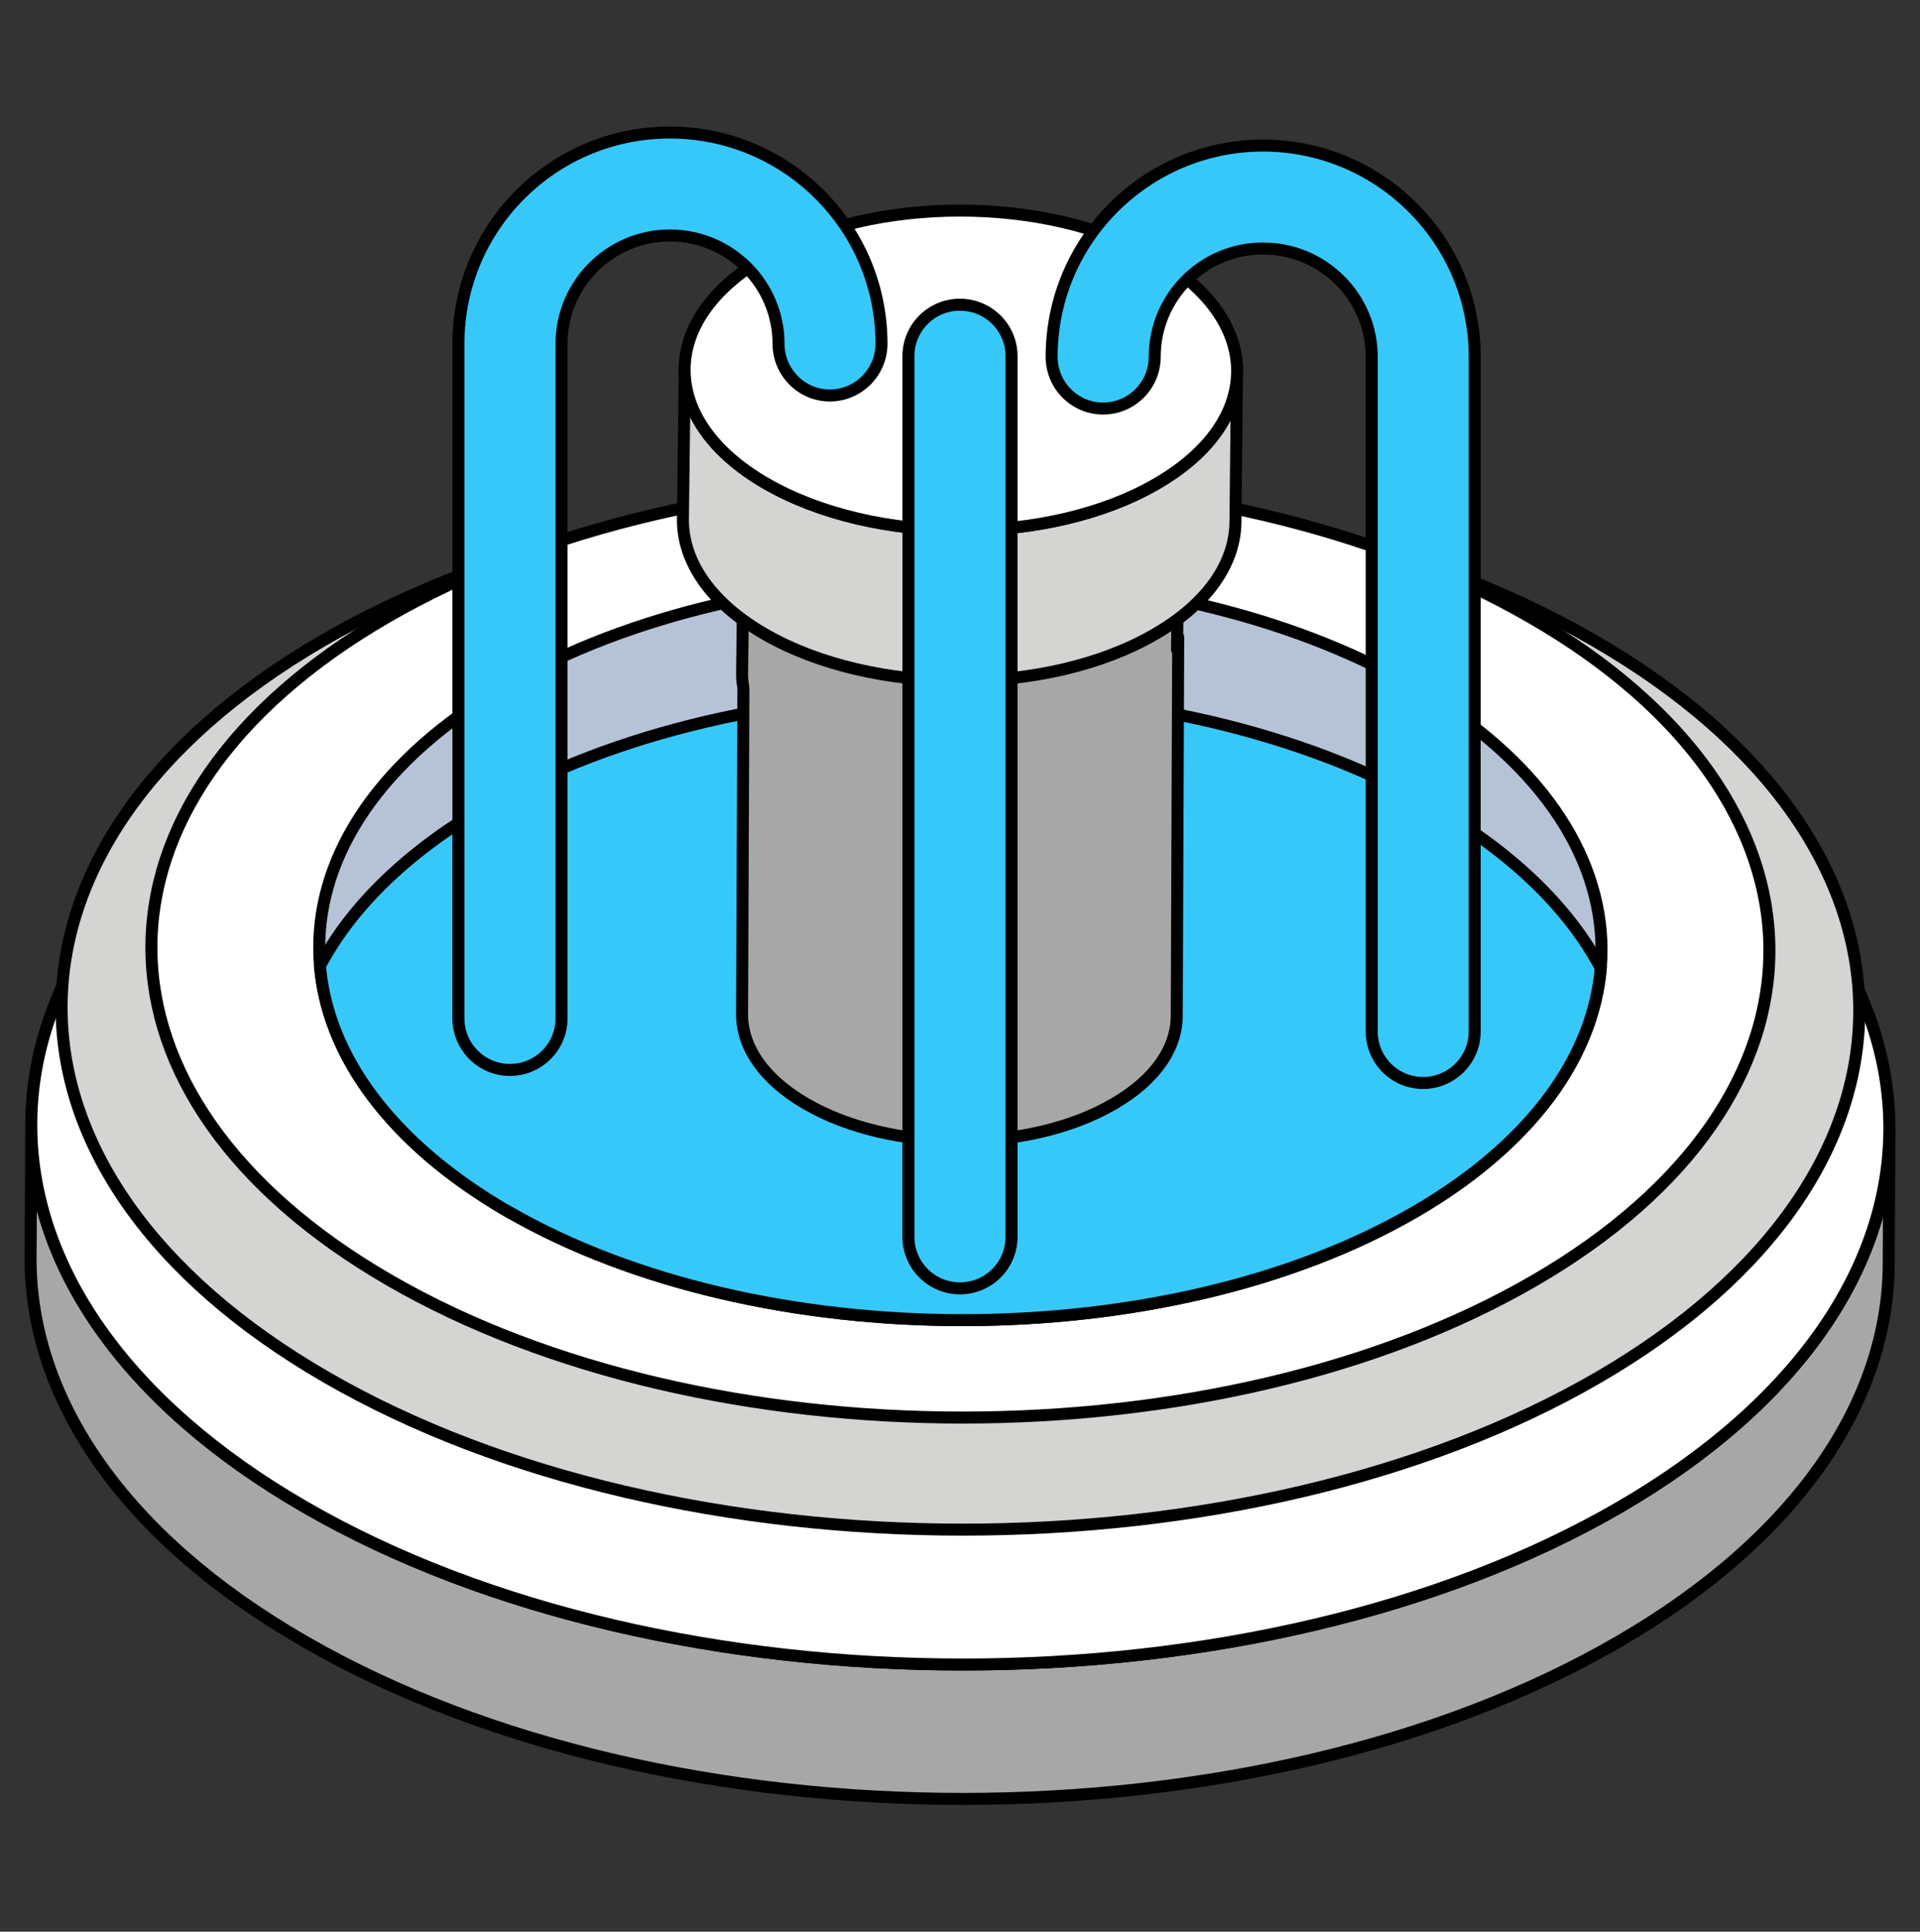 <?xml version="1.0" encoding="UTF-8"?> <svg xmlns="http://www.w3.org/2000/svg" width="160" height="161" viewBox="0 0 160 161" fill="none"><rect x="0" y="0" width="160" height="161" fill="#333333" stroke="none"/><mask id="mask0_4136_2358" style="mask-type:alpha" maskUnits="userSpaceOnUse" x="0" y="0" width="160" height="161"><rect y="0.5" width="160" height="160" fill="#D9D9D9"></rect></mask><g mask="url(#mask0_4136_2358)"><path d="M157.458 94.086C157.425 100.118 157.415 99.269 157.393 105.3C157.371 116.711 149.88 128.121 134.91 136.81C104.816 154.306 55.69 154.306 25.39 136.81C10.136 128.023 2.525 116.449 2.547 104.876C2.569 98.844 2.59 99.693 2.601 93.65C2.569 105.224 10.179 116.809 25.433 125.617C55.734 143.124 104.881 143.081 134.975 125.617C149.935 116.918 157.415 105.529 157.458 94.097V94.086Z" fill="#A7A7A7" stroke="black" stroke-linecap="round" stroke-linejoin="round"></path><path d="M134.626 62.163C164.926 79.66 165.068 108.132 134.974 125.617C104.88 143.081 55.733 143.125 25.432 125.617C-4.869 108.121 -5.021 79.649 25.084 62.163C55.188 44.688 104.314 44.656 134.626 62.163Z" fill="white" stroke="black" stroke-linecap="round" stroke-linejoin="round"></path><path d="M132.864 53.399C162.174 70.319 162.305 97.875 133.202 114.795C104.077 131.704 56.519 131.736 27.209 114.795C-2.1 97.875 -2.242 70.319 26.883 53.399C55.997 36.479 103.544 36.468 132.864 53.399ZM42.376 105.987C63.281 118.05 97.185 118.05 117.937 105.987C138.722 93.912 138.624 74.26 117.72 62.196C96.793 50.111 62.867 50.111 42.104 62.196C21.33 74.26 21.45 93.912 42.376 105.987Z" fill="#D4D4D3" stroke="black" stroke-linecap="round" stroke-linejoin="round"></path><path d="M133.474 79.245L133.409 96.763C133.431 88.783 128.183 80.769 117.665 74.716C96.761 62.641 62.834 62.641 42.071 74.716C31.75 80.704 26.578 88.565 26.578 96.437L26.611 78.929C26.643 71.057 31.793 63.197 42.115 57.186C62.889 45.123 96.804 45.123 117.731 57.186C128.248 63.273 133.496 71.264 133.474 79.256V79.245Z" fill="#B6C3D6"></path><path d="M127.572 51.471C153.964 66.692 154.084 91.484 127.888 106.716C101.67 121.948 58.87 121.969 32.489 106.716C6.108 91.484 5.977 66.692 32.195 51.471C58.391 36.239 101.191 36.228 127.572 51.471ZM42.375 100.989C63.28 113.041 97.184 113.041 117.936 100.989C138.721 88.892 138.623 69.262 117.719 57.176C96.792 45.113 62.866 45.113 42.103 57.176C21.329 69.262 21.449 88.892 42.375 100.989Z" fill="white" stroke="black" stroke-linecap="round" stroke-linejoin="round"></path><path d="M42.375 100.989C63.28 113.041 97.184 113.041 117.936 100.989C127.637 95.349 132.765 88.065 133.397 80.683C130.784 75.762 126.124 71.134 119.406 67.247C97.554 54.629 62.104 54.629 40.394 67.247C33.806 71.091 29.234 75.642 26.664 80.498C27.285 87.945 32.522 95.294 42.364 100.999L42.375 100.989Z" fill="#37C8FA" stroke="black" stroke-miterlimit="10"></path><path d="M98.183 46.442C98.172 49.109 96.419 50.677 92.924 52.724C85.88 56.818 74.383 56.818 67.295 52.724C63.724 50.666 61.938 49.033 61.96 46.322L61.84 56.197C61.84 56.578 61.883 56.949 61.949 57.319L61.84 84.528C61.829 87.239 63.615 89.95 67.186 92.007C74.285 96.112 85.771 96.112 92.805 92.007C96.311 89.982 98.064 87.326 98.064 84.636L98.183 53.105C98.183 53.454 98.151 53.802 98.085 54.151L98.183 46.442Z" fill="#A7A7A7" stroke="black" stroke-linecap="round" stroke-linejoin="round"></path><path d="M103.085 30.936L102.955 43.479C102.933 46.865 100.723 50.262 96.269 52.843C87.341 58.047 72.73 58.047 63.715 52.843C59.186 50.23 56.91 46.778 56.91 43.338L57.063 30.795C57.052 34.246 59.316 37.687 63.857 40.3C72.882 45.504 87.472 45.504 96.422 40.3C100.864 37.719 103.085 34.344 103.085 30.936Z" fill="#D4D4D3" stroke="black" stroke-linecap="round" stroke-linejoin="round"></path><path d="M96.303 21.454C105.318 26.648 105.361 35.107 96.412 40.301C87.473 45.505 72.872 45.505 63.846 40.301C54.842 35.107 54.766 26.648 63.737 21.454C72.676 16.25 87.288 16.25 96.303 21.454Z" fill="white" stroke="black" stroke-linecap="round" stroke-linejoin="round"></path><path d="M79.993 107.379C77.63 107.379 75.703 105.463 75.703 103.079V29.684C75.703 27.3 77.63 25.395 79.993 25.395C82.356 25.395 84.294 27.3 84.294 29.684V103.079C84.294 105.463 82.377 107.379 79.993 107.379Z" fill="#37C8FA" stroke="black" stroke-miterlimit="10"></path><path d="M118.591 90.263C116.217 90.263 114.312 88.336 114.312 85.974V29.738C114.312 24.773 110.262 20.712 105.253 20.712C100.245 20.712 96.227 24.763 96.227 29.738C96.227 32.112 94.3 34.05 91.927 34.05C89.553 34.05 87.637 32.112 87.637 29.738C87.637 20.016 95.541 12.133 105.253 12.133C114.965 12.133 122.891 20.016 122.891 29.738V85.974C122.891 88.336 120.953 90.263 118.591 90.263Z" fill="#37C8FA" stroke="black" stroke-miterlimit="10"></path><path d="M42.493 89.176C44.866 89.176 46.794 87.248 46.794 84.886V28.65C46.794 23.686 50.833 19.625 55.819 19.625C60.806 19.625 64.878 23.675 64.878 28.65C64.878 31.024 66.794 32.962 69.157 32.962C71.52 32.962 73.458 31.024 73.458 28.65C73.458 18.928 65.553 11.045 55.819 11.045C46.086 11.045 38.203 18.928 38.203 28.65V84.886C38.203 87.248 40.13 89.176 42.493 89.176Z" fill="#37C8FA" stroke="black" stroke-miterlimit="10"></path></g></svg> 